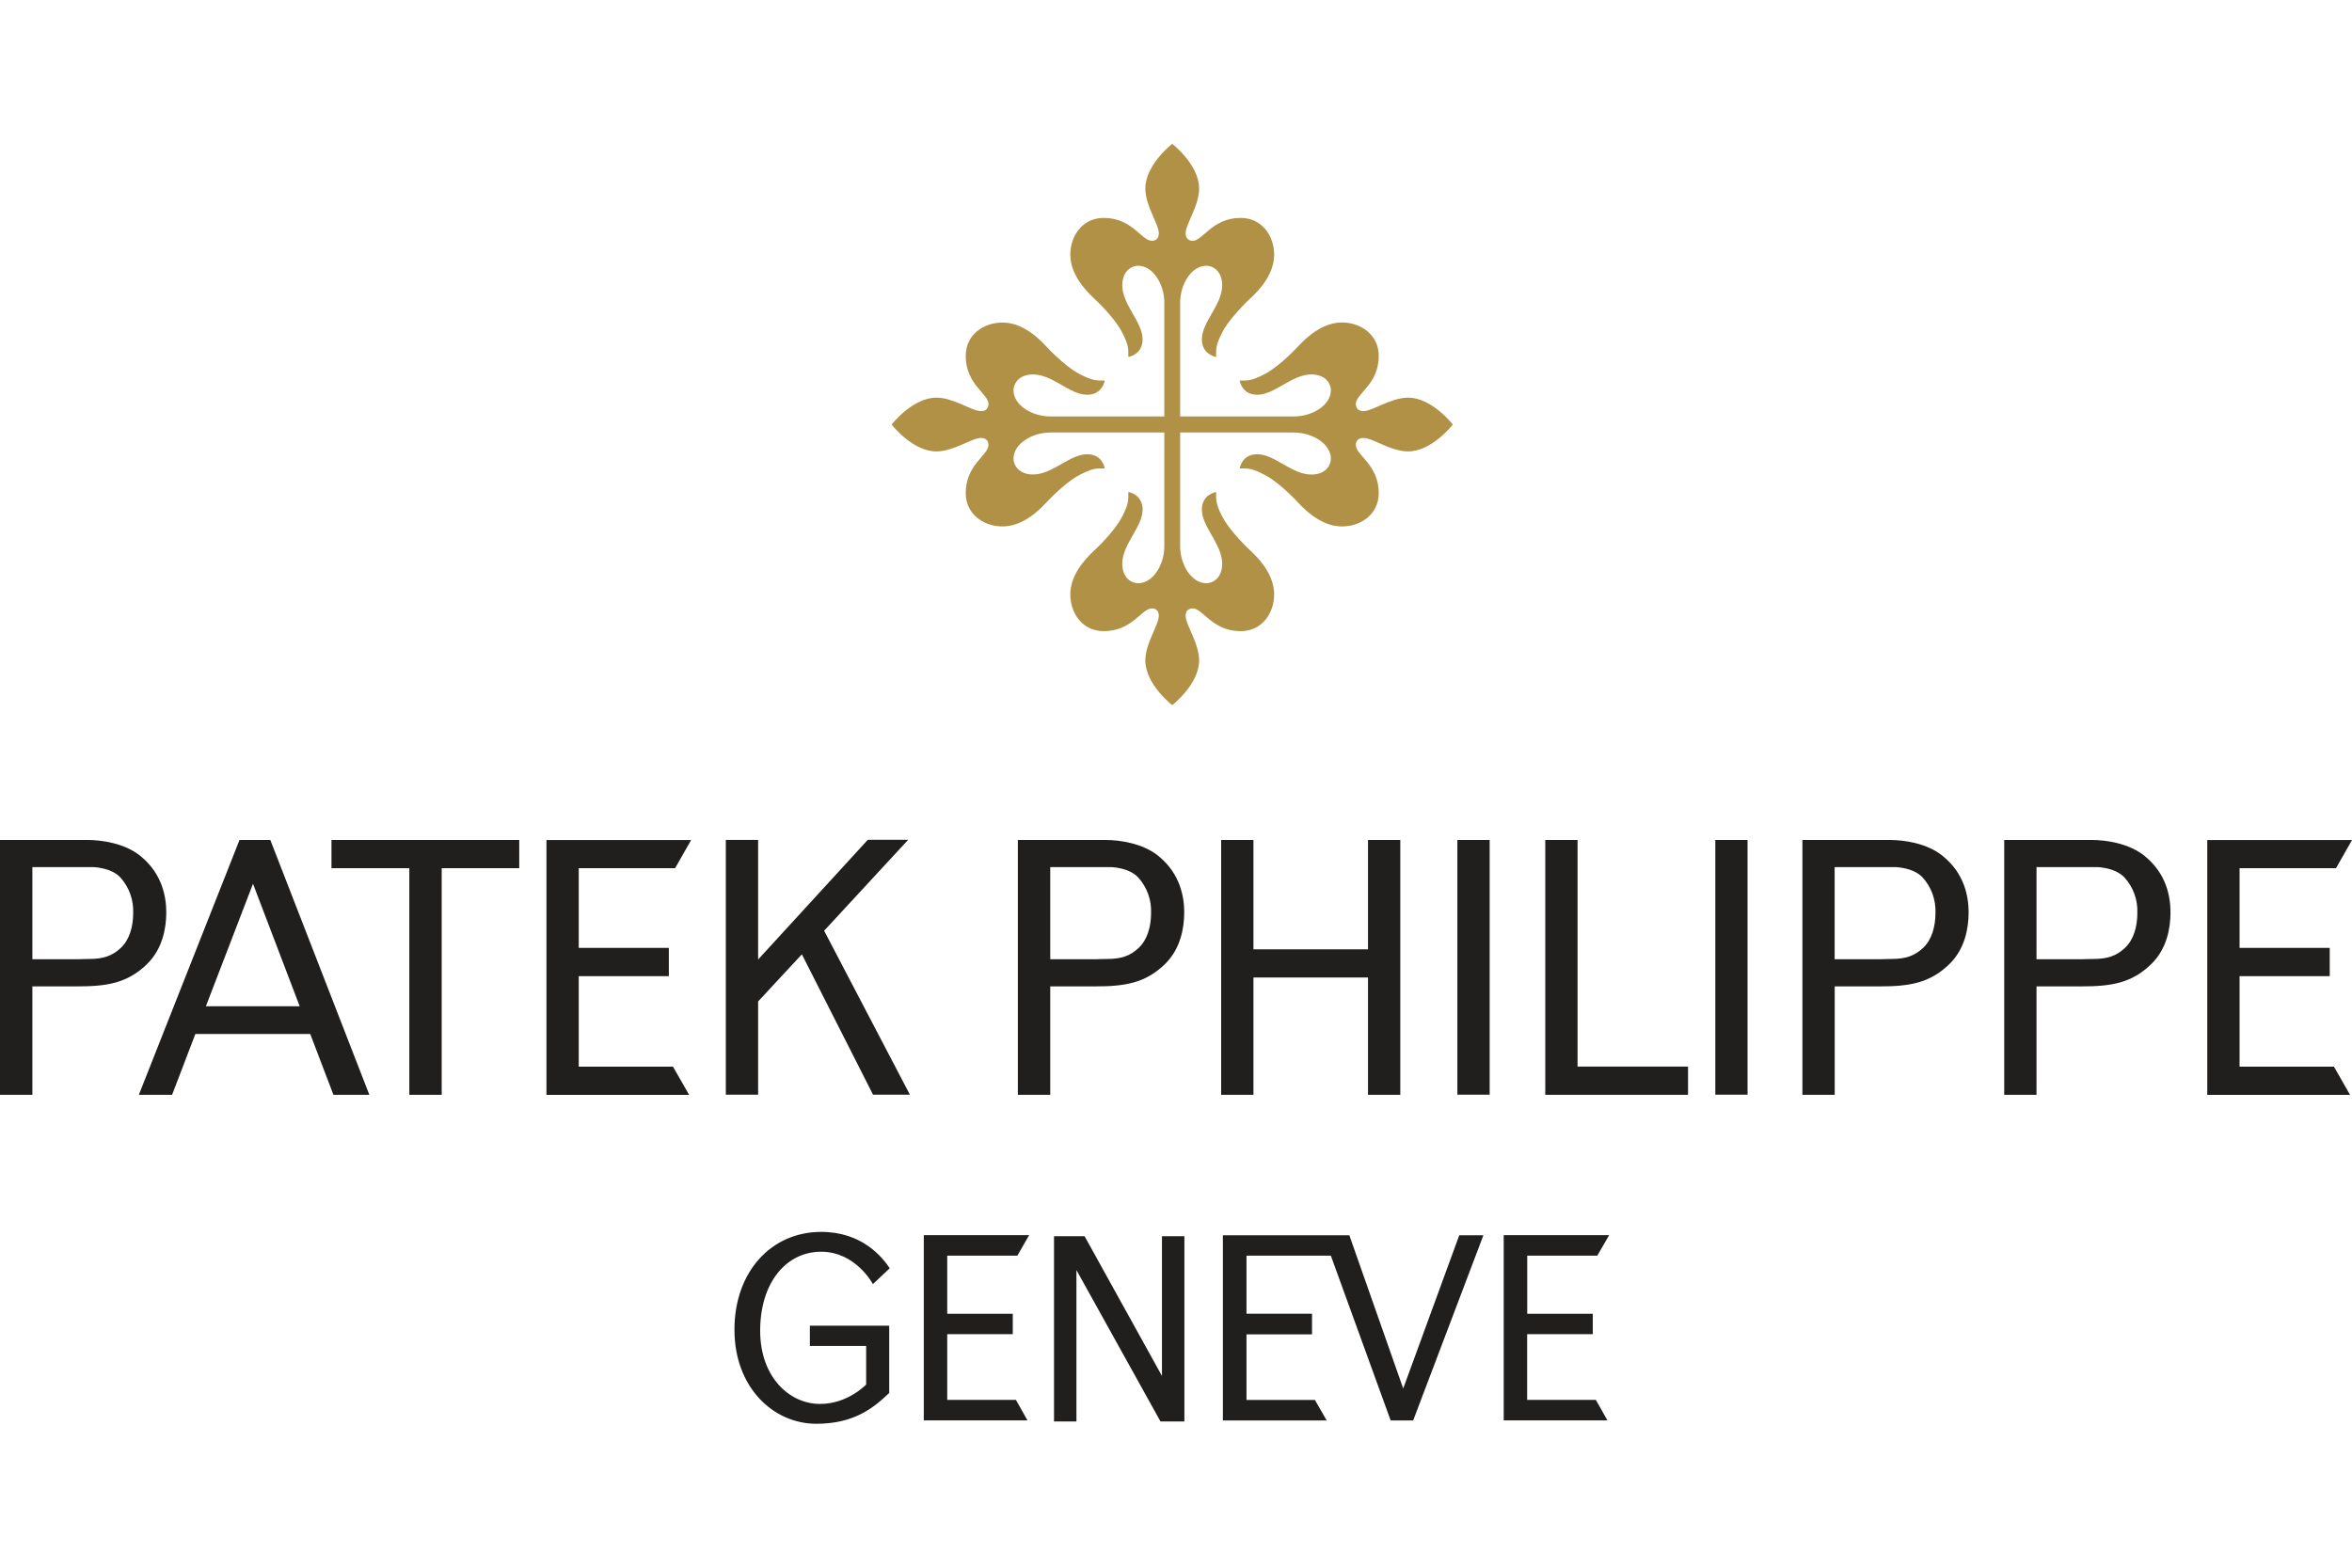 <?xml version="1.0" encoding="UTF-8"?>
<svg id="Capa_1" data-name="Capa 1" xmlns="http://www.w3.org/2000/svg" viewBox="0 0 300 200">
  <defs>
    <style>
      .cls-1 {
        fill: #b09145;
      }

      .cls-2 {
        fill: #211e1e;
      }
    </style>
  </defs>
  <path class="cls-2" d="m39.57,131.91h-14.65l-2.97,7.76h-4.24l12.84-32.51h3.93l12.63,32.51h-4.58l-2.96-7.76Zm-13.31-3.53h11.97l-5.96-15.63-6.01,15.63Zm-22.13-17.76v11.76h5.72s1.04-.04,1.56-.04c1.74,0,2.89-.38,3.98-1.39,1.11-1.03,1.6-2.71,1.6-4.47.06-1.66-.51-3.27-1.61-4.51-1.13-1.24-3.24-1.35-3.61-1.35h-7.65Zm-4.13-3.46h11.2c1.69,0,4.69.39,6.72,2.05,2.79,2.27,3.29,5.22,3.29,7.21s-.49,4.65-2.43,6.55c-2.54,2.49-5.2,2.87-8.93,2.87h-5.72v13.83H0v-32.51Zm155.76,0h4.12v13.95h14.61v-13.95h4.12v32.51h-4.12v-14.97h-14.61v14.97h-4.12v-32.51Zm30.13,0h4.12v32.5h-4.12v-32.5Zm11.21,0h4.12v28.91h14.09v3.6h-18.21v-32.51Zm-130.87,0v3.6h-9.89v28.91h-4.13v-28.91h-9.93v-3.6h23.95Zm21.93,0l-2.05,3.6h-12.29v10.17h11.49v3.61h-11.49v11.54h12.02l2.06,3.6h-18.2v-32.51h18.46Zm8.55,15.24l13.98-15.26h5.15s-10.72,11.6-10.72,11.6l10.94,20.92h-4.7l-9.08-17.91-5.58,6.01v11.9h-4.12v-32.51h4.12v15.25Zm37.25-11.78v11.76h5.72s1.04-.04,1.56-.04c1.75,0,2.9-.38,3.98-1.39,1.11-1.03,1.6-2.71,1.6-4.47.07-1.66-.51-3.28-1.62-4.51-1.12-1.24-3.23-1.35-3.61-1.35h-7.63Zm-4.13-3.46h11.2c1.69,0,4.71.39,6.74,2.05,2.78,2.27,3.28,5.22,3.28,7.21s-.49,4.65-2.43,6.55c-2.55,2.49-5.21,2.87-8.94,2.87h-5.72v13.83h-4.13v-32.51Zm88.96,0h4.11v32.5h-4.11v-32.5Zm15.22,3.46v11.76h5.72s1.02-.04,1.56-.04c1.74,0,2.9-.38,3.98-1.39,1.12-1.03,1.6-2.71,1.6-4.47.07-1.66-.51-3.27-1.61-4.51-1.13-1.24-3.25-1.35-3.61-1.35h-7.63Zm-4.12-3.46h11.2c1.7,0,4.69.39,6.72,2.05,2.8,2.27,3.29,5.22,3.29,7.21s-.48,4.65-2.43,6.55c-2.53,2.49-5.21,2.87-8.93,2.87h-5.72v13.83h-4.12v-32.51Zm29.87,3.46v11.76h5.72s1.02-.04,1.56-.04c1.74,0,2.9-.38,3.98-1.39,1.12-1.03,1.6-2.71,1.6-4.47.07-1.66-.51-3.28-1.62-4.51-1.13-1.24-3.23-1.35-3.61-1.35h-7.63Zm-4.12-3.46h11.2c1.69,0,4.69.39,6.72,2.05,2.8,2.27,3.29,5.22,3.29,7.21s-.48,4.65-2.43,6.55c-2.53,2.49-5.2,2.87-8.93,2.87h-5.73v13.83h-4.12v-32.51Zm44.37,0l-2.05,3.6h-12.3v10.17h11.5v3.61h-11.5v11.54h12.04l2.05,3.6h-18.21v-32.51h18.47Zm-141.03,71.44h8.74l1.5,2.62h-13.24v-23.63h16.13l6.87,19.55,7.15-19.55h3.08l-8.96,23.63h-2.87l-7.63-21.03h-10.76v7.41h8.36v2.63h-8.36v8.37Zm-27.72-21.01l-1.49,2.6h-8.95v7.42h8.36v2.6h-8.36v8.38h8.76l1.48,2.62h-13.23v-23.63h13.44Zm16.95.12h2.86v23.63h-3.05l-10.72-19.31v19.31h-2.86v-23.63h3.9l9.87,17.83v-17.83Zm57.03-.12l-1.5,2.6h-8.94v7.42h8.36v2.6h-8.37v8.38h8.76l1.48,2.62h-13.23v-23.63h13.43Zm-91.82,11.55v8.57c-1.95,1.85-4.41,3.93-9.3,3.93-5.49,0-10.44-4.64-10.44-12s4.66-12.48,11.07-12.48c5.2,0,7.77,3.2,8.74,4.64l-2.15,2.02s-2.18-4.13-6.6-4.13-7.78,3.89-7.78,10.09c0,5.87,3.7,9.33,7.64,9.33,3.43,0,5.72-2.31,5.88-2.48v-4.92h-7.18v-2.58h10.11Z"/>
  <path class="cls-1" d="m148.5,55.18h-14.52c-2.34,0-4.71,1.43-4.71,3.35,0,.69.57,2,2.5,2,2.5,0,4.66-2.58,6.9-2.58,1.97,0,2.25,1.81,2.25,1.81-1.18-.03-1.61.03-3.07.75-1.38.67-3.22,2.34-4.44,3.65-1.22,1.32-3.18,3-5.54,3s-4.69-1.52-4.69-4.26c0-3.64,2.9-4.81,2.9-6.13,0-.39-.19-.9-.95-.9-1.17,0-3.48,1.72-5.7,1.72-3.05,0-5.7-3.43-5.7-3.43,0,0,2.65-3.43,5.7-3.43,2.22,0,4.53,1.72,5.7,1.72.77,0,.95-.52.95-.92,0-1.3-2.9-2.48-2.9-6.12,0-2.75,2.32-4.26,4.69-4.26s4.33,1.69,5.54,3c1.22,1.31,3.05,2.98,4.44,3.65,1.46.72,1.89.77,3.07.75,0,0-.29,1.81-2.25,1.81-2.24,0-4.39-2.59-6.9-2.59-1.95,0-2.5,1.32-2.5,2,0,1.93,2.37,3.36,4.72,3.36h14.52v-14.52c0-2.35-1.44-4.71-3.36-4.71-.69,0-2,.55-2,2.5,0,2.5,2.59,4.66,2.59,6.9,0,1.96-1.82,2.24-1.82,2.24.03-1.18-.02-1.6-.75-3.06-.67-1.37-2.33-3.22-3.65-4.44-1.31-1.22-3-3.19-3-5.55s1.52-4.69,4.27-4.69c3.63,0,4.81,2.92,6.13,2.92.39,0,.89-.19.89-.96,0-1.18-1.72-3.48-1.72-5.71,0-3.05,3.43-5.7,3.43-5.7,0,0,3.43,2.65,3.43,5.7,0,2.23-1.72,4.53-1.72,5.71,0,.77.51.96.9.96,1.31,0,2.49-2.92,6.12-2.92,2.75,0,4.27,2.32,4.27,4.69s-1.69,4.33-3,5.54c-1.32,1.23-2.98,3.07-3.66,4.44-.72,1.47-.77,1.89-.74,3.07,0,0-1.82-.29-1.82-2.24,0-2.24,2.59-4.4,2.59-6.9,0-1.95-1.31-2.5-2-2.5-1.92,0-3.36,2.36-3.36,4.71v14.52h14.52c2.34,0,4.71-1.43,4.71-3.36,0-.69-.54-2-2.5-2-2.49,0-4.66,2.59-6.9,2.59-1.97,0-2.24-1.81-2.24-1.81,1.18.02,1.61-.03,3.07-.76,1.37-.67,3.21-2.33,4.43-3.65,1.22-1.31,3.2-3,5.55-3s4.69,1.52,4.69,4.27c0,3.64-2.92,4.81-2.92,6.12,0,.4.19.92.97.92,1.18,0,3.48-1.72,5.7-1.72,3.05,0,5.7,3.43,5.7,3.43,0,0-2.65,3.43-5.7,3.43-2.22,0-4.52-1.72-5.7-1.72-.78,0-.97.51-.97.9,0,1.32,2.92,2.49,2.92,6.13,0,2.75-2.32,4.26-4.69,4.26s-4.33-1.69-5.55-3c-1.22-1.31-3.05-2.98-4.44-3.65-1.45-.73-1.88-.77-3.06-.75,0,0,.27-1.81,2.24-1.81,2.24,0,4.41,2.59,6.9,2.59,1.96,0,2.5-1.32,2.5-2,0-1.93-2.37-3.36-4.71-3.36h-14.52v14.52c0,2.35,1.44,4.71,3.36,4.71.69,0,2-.55,2-2.5,0-2.5-2.59-4.67-2.59-6.9,0-1.96,1.82-2.24,1.82-2.24-.03,1.18.02,1.6.74,3.06.69,1.37,2.35,3.22,3.66,4.44s3,3.19,3,5.56-1.52,4.69-4.27,4.69c-3.63,0-4.81-2.9-6.12-2.9-.39,0-.9.18-.9.94,0,1.18,1.72,3.48,1.72,5.7,0,3.05-3.43,5.7-3.43,5.7,0,0-3.43-2.65-3.43-5.7,0-2.22,1.72-4.52,1.72-5.7,0-.77-.51-.94-.89-.94-1.32,0-2.5,2.9-6.13,2.9-2.75,0-4.27-2.32-4.27-4.69s1.7-4.33,3-5.55c1.32-1.22,2.98-3.07,3.65-4.44.73-1.47.78-1.89.75-3.08,0,0,1.82.29,1.82,2.25,0,2.23-2.59,4.4-2.59,6.9,0,1.95,1.31,2.5,2,2.5,1.92,0,3.36-2.36,3.36-4.71v-14.51Z"/>
</svg>